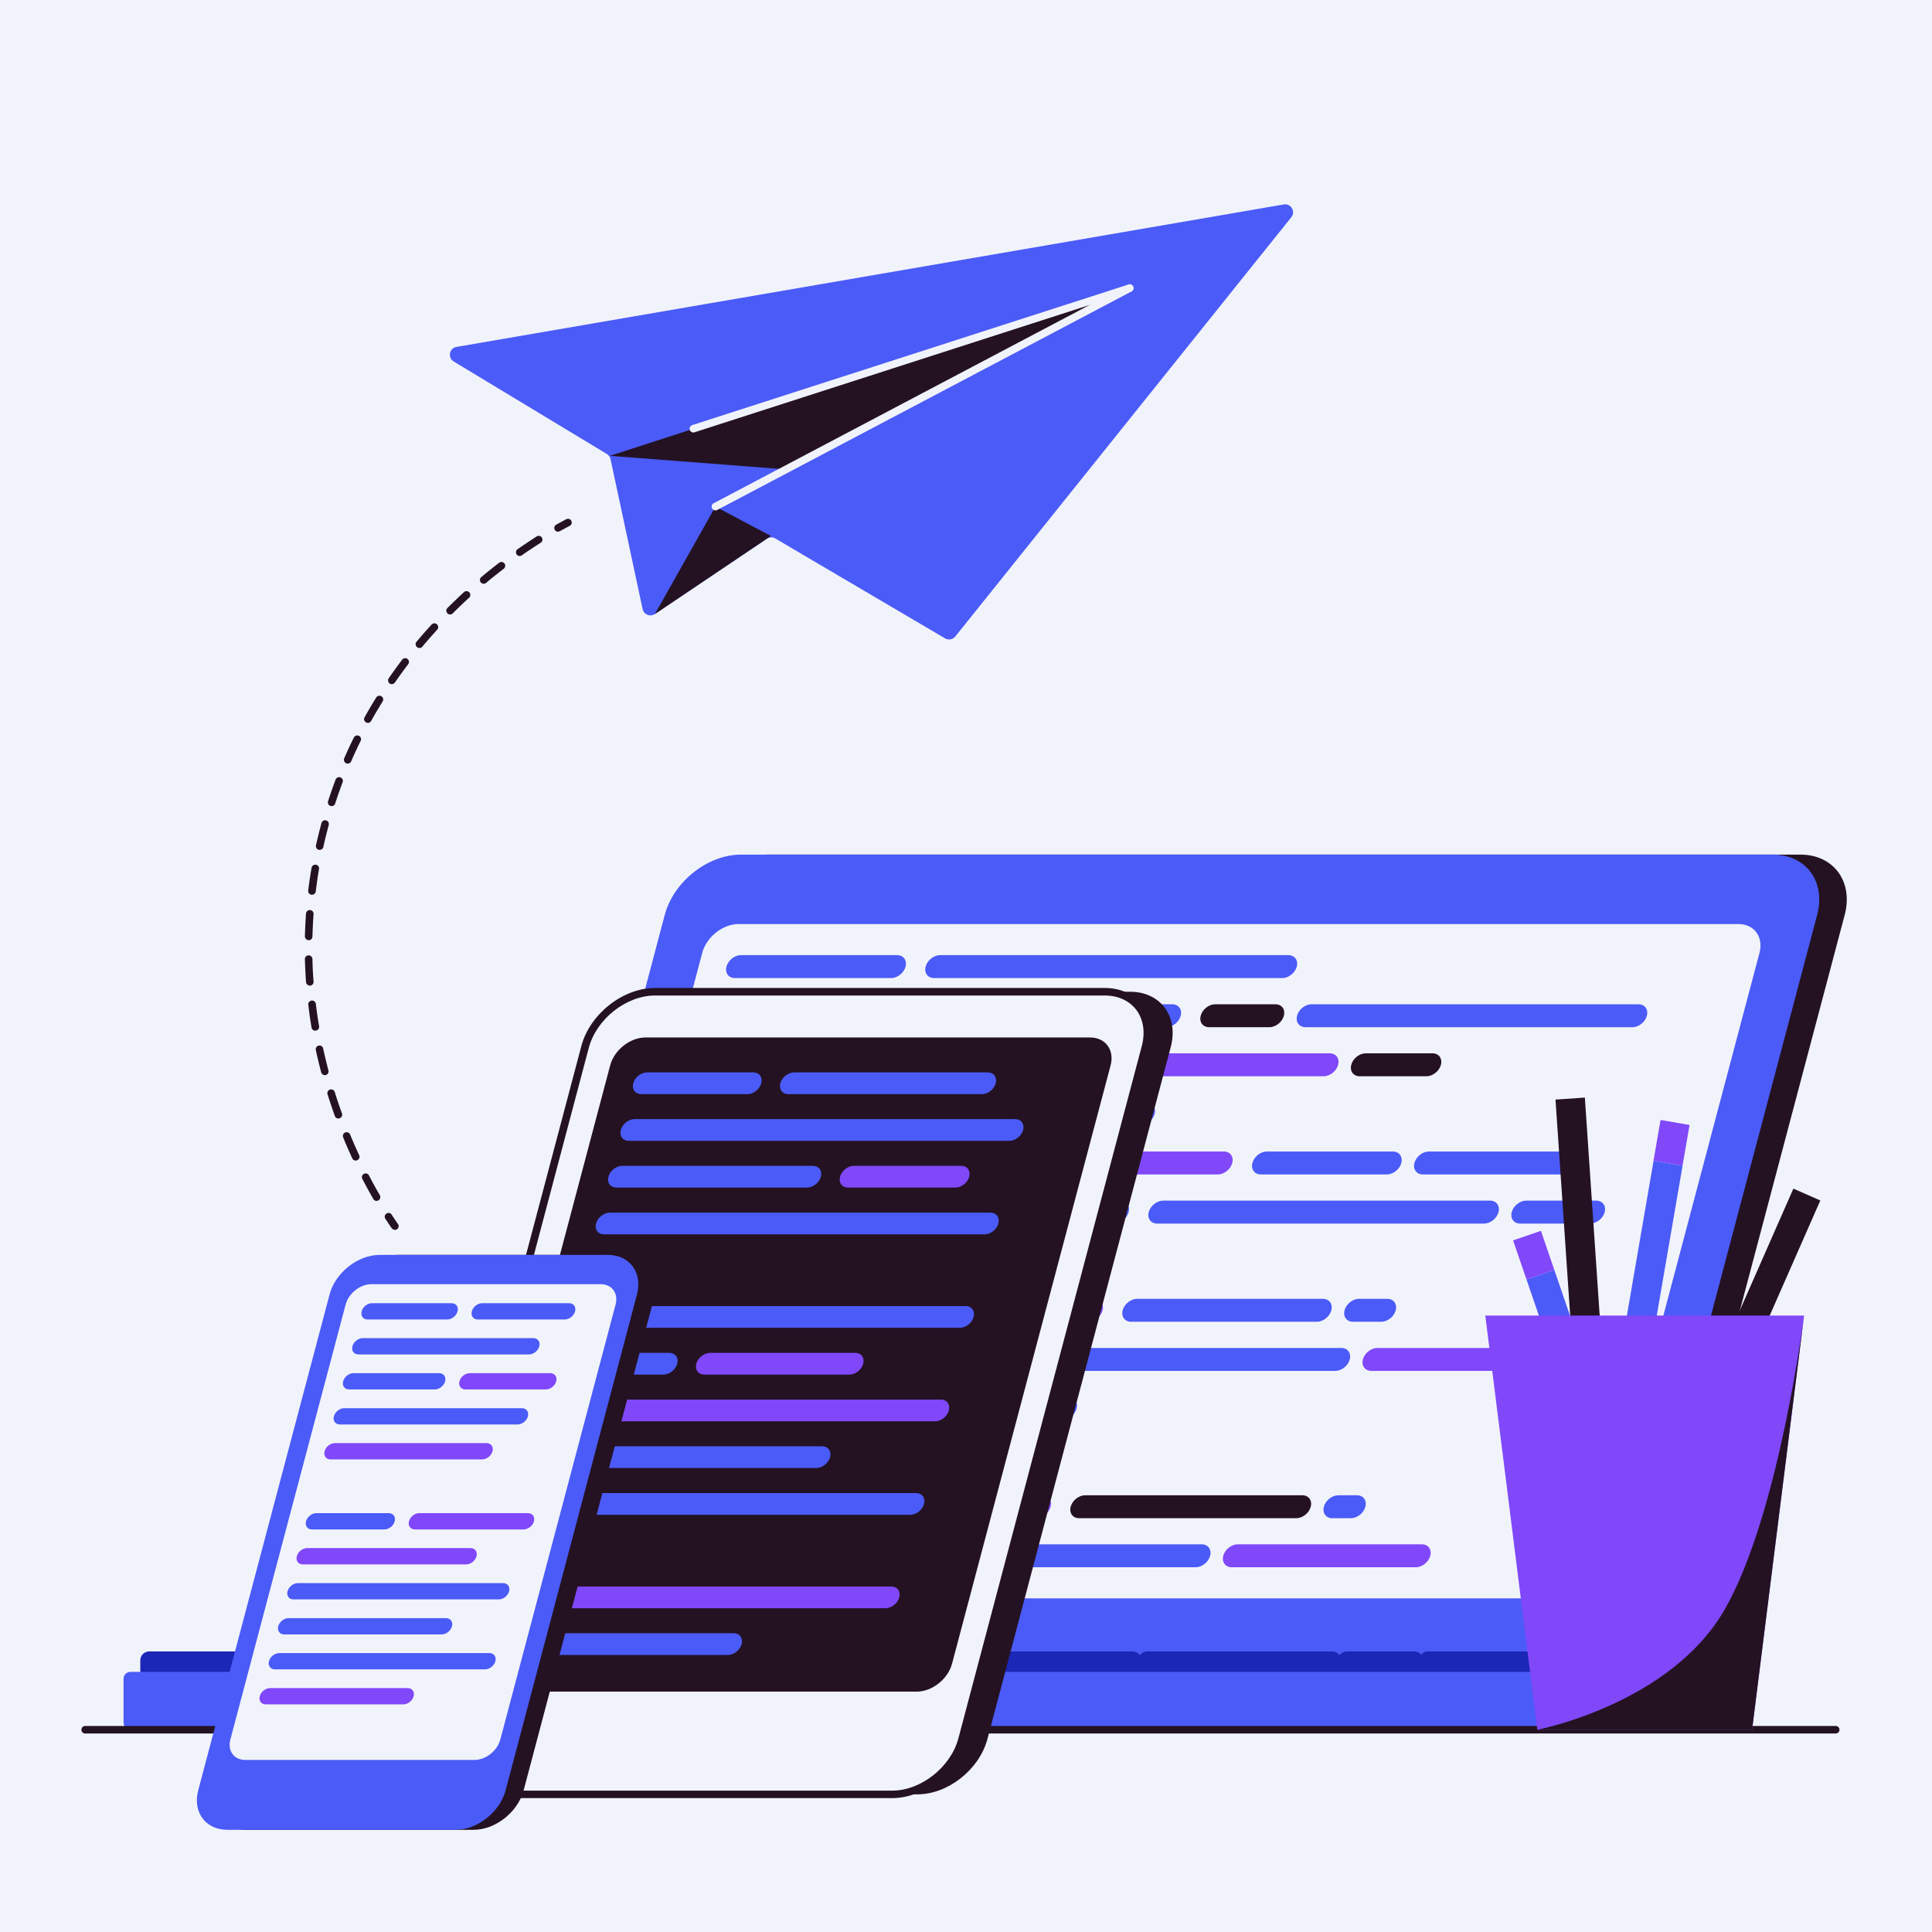<svg xmlns="http://www.w3.org/2000/svg" viewBox="0 0 256 256"><defs><style>.d{fill:#4b5bf7}.e{fill:#8048f9}.f{fill:#241223}.g{fill:#1b27b7}.h{fill:#f1f3fb}</style></defs><path id="a" d="M0 0h256v256H0z" class="h"/><g id="b"><path d="M73.95 70.46a.503.503 0 0 1-.25-.94c.58-.32 1.03-.56 1.33-.72.25-.13.55-.03.67.21.13.24.03.55-.21.67-.29.15-.74.39-1.3.7q-.12.06-.24.06ZM49.9 159.13c-.17 0-.34-.09-.43-.25-.5-.87-.99-1.76-1.46-2.67a.493.493 0 0 1 .21-.67c.24-.13.55-.03.67.21.46.89.94 1.77 1.44 2.62.14.24.06.54-.18.68-.08.05-.17.07-.25.07Zm-2.77-5.35c-.19 0-.37-.11-.45-.29-.42-.9-.83-1.84-1.21-2.78-.1-.26.02-.55.27-.65.26-.1.55.02.65.27.4.96.8 1.88 1.2 2.74.12.25 0 .55-.24.66-.07.03-.14.05-.21.05Zm-2.29-5.57c-.21 0-.4-.13-.47-.33-.34-.96-.67-1.92-.97-2.88-.08-.26.07-.54.33-.63.26-.08.54.07.63.33.3.98.62 1.92.95 2.83a.5.5 0 0 1-.47.67Zm-1.8-5.75c-.22 0-.42-.15-.48-.37-.26-.97-.5-1.97-.71-2.95-.06-.27.11-.54.38-.59.27-.06.54.11.59.38.21.97.45 1.95.7 2.91.07.27-.09.54-.36.61-.04.01-.09.02-.13.02Zm-1.27-5.89c-.24 0-.45-.17-.49-.42-.17-.99-.31-2-.43-3.01a.503.503 0 1 1 1-.12c.12.99.26 1.98.43 2.96.05.27-.14.53-.41.58h-.08Zm-.72-5.98c-.26 0-.48-.2-.5-.46-.07-1-.12-2.02-.15-3.03 0-.28.21-.51.49-.51h.01c.27 0 .49.22.5.49.02.99.07 2 .15 2.99a.51.51 0 0 1-.46.54h-.04Zm-.15-6.02h-.01c-.28 0-.49-.24-.49-.51.03-1.01.08-2.04.15-3.03a.502.502 0 0 1 1 .08c-.07.98-.12 1.99-.15 2.99a.5.5 0 0 1-.5.49Zm.44-6.01h-.06a.506.506 0 0 1-.44-.56c.12-.99.27-2.01.44-3.01.05-.27.31-.45.58-.41.27.05.46.3.41.58-.17.98-.31 1.98-.43 2.96-.03.25-.25.44-.5.44m1.02-5.94s-.07 0-.11-.01a.503.503 0 0 1-.38-.6c.09-.4.18-.8.28-1.2.14-.59.29-1.17.45-1.75.07-.27.35-.43.61-.35.27.07.42.35.35.61-.15.57-.3 1.14-.44 1.72-.1.39-.19.79-.27 1.18-.05.23-.26.39-.49.39Zm1.58-5.81c-.05 0-.1 0-.15-.02a.497.497 0 0 1-.32-.63c.31-.96.65-1.92 1-2.86.1-.26.39-.39.64-.29.26.1.39.39.29.64-.35.93-.68 1.88-.99 2.82-.07.21-.26.35-.48.35Zm2.13-5.63a.503.503 0 0 1-.46-.7c.4-.93.83-1.85 1.28-2.75a.5.5 0 1 1 .9.44c-.44.89-.86 1.8-1.26 2.71a.5.5 0 0 1-.46.3m2.67-5.4a.494.494 0 0 1-.43-.74c.49-.87 1-1.75 1.54-2.62.15-.23.46-.3.69-.16.23.15.31.45.16.69-.53.85-1.04 1.72-1.52 2.58-.09.16-.26.26-.44.26Zm3.18-5.12c-.1 0-.2-.03-.28-.09a.51.51 0 0 1-.13-.7c.57-.82 1.17-1.65 1.78-2.46.17-.22.48-.26.7-.1.22.17.26.48.1.7-.61.8-1.2 1.61-1.76 2.42-.1.14-.25.22-.41.22Zm3.65-4.8a.5.5 0 0 1-.32-.12.494.494 0 0 1-.06-.7c.64-.77 1.31-1.54 2-2.28.19-.2.51-.22.71-.03s.22.5.03.71c-.67.74-1.34 1.49-1.97 2.25-.1.12-.24.18-.38.18Zm4.07-4.44a.47.47 0 0 1-.35-.15c-.2-.2-.2-.51 0-.71.72-.71 1.45-1.42 2.19-2.1.2-.19.52-.17.71.03s.17.52-.03.71c-.71.65-1.44 1.34-2.16 2.07-.1.1-.23.15-.35.15Zm4.45-4.07c-.14 0-.28-.06-.38-.18a.493.493 0 0 1 .06-.7c.81-.68 1.6-1.31 2.37-1.9.22-.17.53-.13.7.09s.13.53-.09.7c-.75.58-1.54 1.2-2.33 1.87a.5.5 0 0 1-.32.12Zm4.78-3.67c-.16 0-.31-.07-.41-.21-.16-.23-.1-.54.12-.7.84-.58 1.69-1.15 2.53-1.69a.5.5 0 0 1 .69.15c.15.23.08.54-.16.69-.83.53-1.67 1.08-2.49 1.66-.09.06-.19.09-.29.09Zm-16.56 89.27c-.16 0-.31-.08-.41-.21-.2-.28-.48-.7-.84-1.25a.5.5 0 0 1 .15-.69c.23-.15.54-.09.69.15.35.54.63.95.83 1.23.16.23.1.54-.12.7-.09.06-.19.09-.29.09Zm186.24-49.71H101.84c-4.42 0-8.94 3.58-10.11 8l-26.49 99.97c-1.17 4.42 1.46 8 5.88 8h136.71c4.42 0 8.94-3.58 10.11-8l26.49-99.97c1.17-4.42-1.46-8-5.88-8" class="f"/><path d="M234.9 113.24H98.19c-4.42 0-8.94 3.58-10.11 8l-26.49 99.97c-1.17 4.42 1.46 8 5.88 8h136.71c4.42 0 8.94-3.58 10.11-8l26.49-99.97c1.17-4.42-1.46-8-5.88-8" class="d"/><path d="M230.33 122.44H97.88c-2.11 0-4.27 1.71-4.83 3.82L71.4 207.97c-.56 2.11.7 3.82 2.8 3.82h132.46c2.11 0 4.27-1.71 4.83-3.82l21.65-81.71c.56-2.11-.7-3.82-2.8-3.82Z" class="h"/><path d="M118.87 126.56H98.18c-.84 0-1.7.68-1.92 1.52s.28 1.52 1.12 1.52h20.69c.84 0 1.7-.68 1.92-1.52s-.28-1.52-1.12-1.52m51.84 0h-46.14c-.84 0-1.7.68-1.92 1.52s.28 1.52 1.12 1.52h46.14c.84 0 1.7-.68 1.92-1.52s-.28-1.52-1.12-1.52m-15.38 6.51H96.46c-.84 0-1.7.68-1.92 1.52s.28 1.52 1.12 1.52h58.87c.84 0 1.7-.68 1.92-1.52s-.28-1.52-1.12-1.52" class="d"/><path d="M169 133.07h-7.98c-.84 0-1.7.68-1.92 1.52s.28 1.52 1.12 1.52h7.98c.84 0 1.7-.68 1.92-1.52s-.28-1.52-1.12-1.52" class="f"/><path d="M217.1 133.07h-43.31c-.84 0-1.7.68-1.92 1.52s.28 1.52 1.12 1.52h43.31c.84 0 1.7-.68 1.92-1.52s-.28-1.52-1.12-1.52m-89.93 6.5H94.72c-.84 0-1.7.68-1.92 1.52s.28 1.52 1.12 1.52h32.45c.84 0 1.7-.68 1.92-1.52s-.28-1.52-1.12-1.52" class="d"/><path d="M176.19 139.57h-43.31c-.84 0-1.7.68-1.92 1.52s.28 1.52 1.12 1.52h43.31c.84 0 1.7-.68 1.92-1.52s-.28-1.52-1.12-1.52" class="e"/><path d="M189.81 139.57h-8.84c-.84 0-1.7.68-1.92 1.52s.28 1.52 1.12 1.52h8.84c.84 0 1.7-.68 1.92-1.52s-.28-1.52-1.12-1.52" class="f"/><path d="M151.88 146.08H93.01c-.84 0-1.7.68-1.92 1.52s.28 1.52 1.12 1.52h58.87c.84 0 1.7-.68 1.92-1.52s-.28-1.52-1.12-1.52" class="d"/><path d="M162.16 152.58H91.28c-.84 0-1.7.68-1.92 1.52s.28 1.52 1.12 1.52h70.88c.84 0 1.7-.68 1.92-1.52s-.28-1.52-1.12-1.52" class="e"/><path d="M184.56 152.58h-16.69c-.84 0-1.7.68-1.92 1.52s.28 1.52 1.12 1.52h16.69c.84 0 1.7-.68 1.92-1.52s-.28-1.52-1.12-1.52m23.2 0h-18.42c-.84 0-1.7.68-1.92 1.52s.28 1.52 1.12 1.52h18.42c.84 0 1.7-.68 1.92-1.52s-.28-1.52-1.12-1.52m-59.33 6.51H89.56c-.84 0-1.7.68-1.92 1.52s.28 1.52 1.12 1.52h58.87c.84 0 1.7-.68 1.92-1.52s-.28-1.52-1.12-1.52m49.01 0h-43.31c-.84 0-1.7.68-1.92 1.52s.28 1.52 1.12 1.52h43.31c.84 0 1.7-.68 1.92-1.52s-.28-1.52-1.12-1.52m14.07 0h-9.28c-.84 0-1.7.68-1.92 1.52s.28 1.52 1.12 1.52h9.28c.84 0 1.7-.68 1.92-1.52s-.28-1.52-1.12-1.52" class="d"/><path d="M144.98 172.1H86.11c-.84 0-1.7.68-1.92 1.52s.28 1.52 1.12 1.52h58.87c.84 0 1.7-.68 1.92-1.52s-.28-1.52-1.12-1.52" class="e"/><path d="M175.29 172.1h-24.61c-.84 0-1.7.68-1.92 1.52s.28 1.52 1.12 1.52h24.61c.84 0 1.7-.68 1.92-1.52s-.28-1.52-1.12-1.52m8.53 0h-3.74c-.84 0-1.7.68-1.92 1.52s.28 1.52 1.12 1.52h3.74c.84 0 1.7-.68 1.92-1.52s-.28-1.52-1.12-1.52m-55.37 6.51H84.38c-.84 0-1.7.68-1.92 1.52s.28 1.52 1.12 1.52h44.07c.84 0 1.7-.68 1.92-1.52s-.28-1.52-1.12-1.52m49.28 0h-43.57c-.84 0-1.7.68-1.92 1.52s.28 1.52 1.12 1.52h43.57c.84 0 1.7-.68 1.92-1.52s-.28-1.52-1.12-1.52" class="d"/><path d="M210.44 178.61h-27.93c-.84 0-1.7.68-1.92 1.52s.28 1.52 1.12 1.52h27.93c.84 0 1.7-.68 1.92-1.52s-.28-1.52-1.12-1.52" class="e"/><path d="M141.54 185.11H82.67c-.84 0-1.7.68-1.92 1.52s.28 1.52 1.12 1.52h58.87c.84 0 1.7-.68 1.92-1.52s-.28-1.52-1.12-1.52" class="d"/><path d="M138.09 198.13H79.22c-.84 0-1.7.68-1.92 1.52s.28 1.52 1.12 1.52h58.87c.84 0 1.7-.68 1.92-1.52s-.28-1.52-1.12-1.52" class="e"/><path d="M172.56 198.13h-28.77c-.84 0-1.7.68-1.92 1.52s.28 1.52 1.12 1.52h28.77c.84 0 1.7-.68 1.92-1.52s-.28-1.52-1.12-1.52" class="f"/><path d="M179.8 198.13h-2.46c-.84 0-1.7.68-1.92 1.52s.28 1.52 1.12 1.52H179c.84 0 1.7-.68 1.92-1.52s-.28-1.52-1.12-1.52m-63.66 6.5H77.49c-.84 0-1.7.68-1.92 1.52s.28 1.52 1.12 1.52h38.65c.84 0 1.7-.68 1.92-1.52s-.28-1.52-1.12-1.52m43.09 0h-37.39c-.84 0-1.7.68-1.92 1.52s.28 1.52 1.12 1.52h37.39c.84 0 1.7-.68 1.92-1.52s-.28-1.52-1.12-1.52" class="d"/><path d="M188.4 204.63h-24.39c-.84 0-1.7.68-1.92 1.52s.28 1.52 1.12 1.52h24.39c.84 0 1.7-.68 1.92-1.52s-.28-1.52-1.12-1.52" class="e"/><path d="M19.77 218.82h24.49c.65 0 1.18.53 1.18 1.18v3.11H18.59V220c0-.65.53-1.18 1.18-1.18" class="g"/><path d="M46.22 218.82h24.49c.65 0 1.18.53 1.18 1.18v3.11H45.03V220c0-.65.53-1.18 1.18-1.18Z" class="g"/><path d="M72.67 218.82h24.49c.65 0 1.18.53 1.18 1.18v3.11H71.48V220c0-.65.53-1.18 1.18-1.18Z" class="g"/><path d="M99.12 218.82h24.49c.65 0 1.18.53 1.18 1.18v3.11H97.93V220c0-.65.53-1.18 1.18-1.18Z" class="g"/><path d="M125.57 218.82h24.49c.65 0 1.18.53 1.18 1.18v3.11h-26.86V220c0-.65.53-1.18 1.18-1.18Z" class="g"/><path d="M152.02 218.82h24.49c.65 0 1.18.53 1.18 1.18v3.11h-26.86V220c0-.65.53-1.18 1.18-1.18Z" class="g"/><path d="M178.47 218.82h8.93c.65 0 1.18.53 1.18 1.18v3.11h-11.3V220c0-.65.53-1.18 1.18-1.18Z" class="g"/><path d="M189.14 218.82h15.96c.53 0 .97.43.97.97v3.33h-17.9v-3.33c0-.53.43-.97.97-.97" class="g"/><rect width="194.33" height="7.67" x="16.37" y="221.53" class="d" rx=".92" ry=".92"/><path d="M243.24 229.7H11.29c-.28 0-.5-.22-.5-.5s.22-.5.5-.5h231.95c.28 0 .5.22.5.5s-.22.5-.5.5" class="f"/><path d="M149.74 131.41H90.15c-4.05 0-8.2 3.28-9.28 7.33l-24.29 91.69c-1.07 4.05 1.34 7.33 5.39 7.33h59.59c4.05 0 8.2-3.28 9.28-7.33l24.29-91.69c1.07-4.05-1.34-7.33-5.39-7.33" class="f"/><path d="M146.39 131.41H86.8c-4.05 0-8.2 3.28-9.28 7.33l-24.29 91.69c-1.07 4.05 1.34 7.33 5.39 7.33h59.59c4.05 0 8.2-3.28 9.28-7.33l24.29-91.69c1.07-4.05-1.34-7.33-5.39-7.33" class="h"/><path d="M118.21 238.26H58.62c-2.07 0-3.83-.8-4.95-2.25-1.17-1.52-1.5-3.55-.93-5.71l24.29-91.69c1.13-4.25 5.5-7.7 9.76-7.7h59.59c2.07 0 3.83.8 4.95 2.25 1.17 1.52 1.5 3.55.93 5.71l-24.29 91.69c-1.13 4.25-5.5 7.7-9.76 7.7M86.8 131.91c-3.83 0-7.78 3.12-8.79 6.96l-24.29 91.69c-.49 1.85-.22 3.57.75 4.84.93 1.2 2.4 1.87 4.15 1.87h59.59c3.83 0 7.78-3.12 8.79-6.96l24.29-91.69c.49-1.85.22-3.57-.75-4.84-.93-1.2-2.4-1.87-4.15-1.87z" class="f"/><path d="M144.44 137.47H85.53c-2.04 0-4.14 1.66-4.68 3.7l-21.01 79.28c-.54 2.04.68 3.7 2.72 3.7h58.91c2.04 0 4.14-1.66 4.68-3.7l21.01-79.28c.54-2.04-.68-3.7-2.72-3.7" class="f"/><path d="M99.81 142.1H85.74c-.8 0-1.62.65-1.83 1.44-.21.8.26 1.44 1.06 1.44h14.07c.8 0 1.62-.65 1.83-1.44.21-.8-.26-1.44-1.06-1.44m31.07 0h-25.65c-.8 0-1.62.65-1.83 1.44-.21.8.26 1.44 1.06 1.44h25.65c.8 0 1.62-.65 1.83-1.44.21-.8-.26-1.44-1.06-1.44m3.63 6.19H84.09c-.8 0-1.62.65-1.83 1.44-.21.8.26 1.44 1.06 1.44h50.42c.8 0 1.62-.65 1.83-1.44.21-.8-.26-1.44-1.06-1.44m-26.8 6.19H82.45c-.8 0-1.62.65-1.83 1.44-.21.8.26 1.44 1.06 1.44h25.26c.8 0 1.62-.65 1.83-1.44.21-.8-.26-1.44-1.06-1.44" class="d"/><path d="M127.37 154.48h-14.23c-.8 0-1.62.65-1.83 1.44-.21.8.26 1.44 1.06 1.44h14.23c.8 0 1.62-.65 1.83-1.44.21-.8-.26-1.44-1.06-1.44" class="e"/><path d="M131.23 160.68H80.81c-.8 0-1.62.65-1.83 1.44-.21.8.26 1.44 1.06 1.44h50.42c.8 0 1.62-.65 1.83-1.44.21-.8-.26-1.44-1.06-1.44m-3.28 12.38H77.53c-.8 0-1.62.65-1.83 1.44-.21.8.26 1.44 1.06 1.44h50.42c.8 0 1.62-.65 1.83-1.44.21-.8-.26-1.44-1.06-1.44m-39.27 6.2H75.89c-.8 0-1.62.65-1.83 1.44-.21.8.26 1.44 1.06 1.44h12.79c.8 0 1.62-.65 1.83-1.44.21-.8-.26-1.44-1.06-1.44" class="d"/><path d="M113.32 179.26H94.1c-.8 0-1.62.65-1.83 1.44-.21.8.26 1.44 1.06 1.44h19.22c.8 0 1.62-.65 1.83-1.44.21-.8-.26-1.44-1.06-1.44m11.35 6.19H74.25c-.8 0-1.62.65-1.83 1.44-.21.8.26 1.44 1.06 1.44h50.42c.8 0 1.62-.65 1.83-1.44.21-.8-.26-1.44-1.06-1.44" class="e"/><path d="M108.93 191.64H72.61c-.8 0-1.62.65-1.83 1.44-.21.8.26 1.44 1.06 1.44h36.32c.8 0 1.62-.65 1.83-1.44.21-.8-.26-1.44-1.06-1.44m12.45 6.2H70.96c-.8 0-1.62.65-1.83 1.44-.21.8.26 1.44 1.06 1.44h50.42c.8 0 1.62-.65 1.83-1.44.21-.8-.26-1.44-1.06-1.44" class="d"/><path d="M118.1 210.22H67.68c-.8 0-1.62.65-1.83 1.44-.21.8.26 1.44 1.06 1.44h50.42c.8 0 1.62-.65 1.83-1.44.21-.8-.26-1.44-1.06-1.44" class="e"/><path d="M97.21 216.41H66.04c-.8 0-1.62.65-1.83 1.44-.21.8.26 1.44 1.06 1.44h31.17c.8 0 1.62-.65 1.83-1.44.21-.8-.26-1.44-1.06-1.44" class="d"/><path d="M82.93 166.28H52.7c-2.9 0-5.88 2.35-6.64 5.25l-17.4 65.68c-.77 2.9.96 5.25 3.86 5.25h30.23c2.9 0 5.88-2.35 6.64-5.25l17.4-65.68c.77-2.9-.96-5.25-3.86-5.25" class="f"/><path d="M80.54 166.28H50.31c-2.9 0-5.88 2.35-6.64 5.25l-17.4 65.68c-.77 2.9.96 5.25 3.86 5.25h30.23c2.9 0 5.88-2.35 6.64-5.25l17.4-65.68c.77-2.9-.96-5.25-3.86-5.25" class="d"/><path d="M79.59 170.16H49.21c-1.49 0-3.01 1.21-3.41 2.69l-15.28 57.66c-.39 1.49.49 2.69 1.98 2.69h30.38c1.49 0 3.01-1.21 3.41-2.69l15.28-57.66c.39-1.49-.49-2.69-1.98-2.69" class="h"/><path d="M59.83 172.68H49.29c-.6 0-1.21.48-1.37 1.08s.2 1.08.8 1.08h10.54c.6 0 1.21-.48 1.37-1.08s-.2-1.08-.8-1.08m15.57 0H63.89c-.6 0-1.21.48-1.37 1.08s.2 1.08.8 1.08h11.51c.6 0 1.21-.48 1.37-1.08s-.2-1.08-.8-1.08m-4.74 4.63H48.07c-.6 0-1.21.48-1.37 1.08s.2 1.08.8 1.08h22.59c.6 0 1.21-.48 1.37-1.08s-.2-1.08-.8-1.08m-12.48 4.64H46.84c-.6 0-1.21.48-1.37 1.08s.2 1.08.8 1.08h11.34c.6 0 1.21-.48 1.37-1.08s-.2-1.08-.8-1.08" class="d"/><path d="M72.9 181.95H62.25c-.6 0-1.21.48-1.37 1.08s.2 1.08.8 1.08h10.65c.6 0 1.21-.48 1.37-1.08s-.2-1.08-.8-1.08" class="e"/><path d="M69.15 186.59H45.61c-.6 0-1.21.48-1.37 1.08s.2 1.08.8 1.08h23.54c.6 0 1.21-.48 1.37-1.08s-.2-1.08-.8-1.08" class="d"/><path d="M64.46 191.22H44.38c-.6 0-1.21.48-1.37 1.08s.2 1.08.8 1.08h20.08c.6 0 1.21-.48 1.37-1.08s-.2-1.08-.8-1.08" class="e"/><path d="M51.5 200.5h-9.58c-.6 0-1.21.48-1.37 1.08s.2 1.08.8 1.08h9.58c.6 0 1.21-.48 1.37-1.08s-.2-1.08-.8-1.08" class="d"/><path d="M69.95 200.5H55.56c-.6 0-1.21.48-1.37 1.08s.2 1.08.8 1.08h14.39c.6 0 1.21-.48 1.37-1.08s-.2-1.08-.8-1.08m-7.61 4.63H40.7c-.6 0-1.21.48-1.37 1.08s.2 1.08.8 1.08h21.64c.6 0 1.21-.48 1.37-1.08s-.2-1.08-.8-1.08" class="e"/><path d="M66.66 209.77H39.47c-.6 0-1.21.48-1.37 1.08s.2 1.08.8 1.08h27.19c.6 0 1.21-.48 1.37-1.08s-.2-1.08-.8-1.08m-7.57 4.64H38.24c-.6 0-1.21.48-1.37 1.08s.2 1.08.8 1.08h20.85c.6 0 1.21-.48 1.37-1.08s-.2-1.08-.8-1.08m5.75 4.63H37.01c-.6 0-1.21.48-1.37 1.08s.2 1.08.8 1.08h27.83c.6 0 1.21-.48 1.37-1.08s-.2-1.08-.8-1.08" class="d"/><path d="M54.01 223.68H35.79c-.6 0-1.21.48-1.37 1.08s.2 1.08.8 1.08h18.22c.6 0 1.21-.48 1.37-1.08s-.2-1.08-.8-1.08" class="e"/><path d="m60.48 45.97 109.63-18.88c.95-.16 1.6.94 1 1.69l-44.53 55.56c-.33.41-.9.51-1.35.25l-22.5-13.24c-.35-.21-.78-.19-1.12.03l-14.84 9.98c-.62.42-1.46.08-1.62-.65L80.9 60.84c-.06-.28-.24-.53-.48-.68L60.12 47.9c-.83-.5-.59-1.77.37-1.94Z" class="d"/><path d="m80.81 60.4 63.41-20.52c.68-.22 1.09.74.45 1.08L104.2 62.2l-23.4-1.8Zm5.96 20.97 8.03-14.24 7.35 3.89z" class="f"/><path d="M94.8 67.63c-.18 0-.35-.1-.44-.27a.5.5 0 0 1 .21-.68l54.89-28.95c.24-.13.55-.04.68.21.13.24.04.55-.21.68L95.04 67.57c-.07.04-.15.06-.23.06Z" class="h"/><path d="M91.88 57.31a.5.5 0 0 1-.48-.35.51.51 0 0 1 .32-.63l57.81-18.63c.26-.08.54.06.63.32a.51.51 0 0 1-.32.63L92.03 57.28c-.05.02-.1.02-.15.02Z" class="h"/><path d="m206.112 145.7 3.89-.264 4.492 66.048-3.891.264z" class="f"/><path d="m219.107 153.803 3.843.662-11.245 65.238-3.844-.662z" class="d"/><path d="m237.632 157.499 3.57 1.57-26.652 60.598-3.57-1.57z" class="f"/><path d="m220.03 148.4 3.844.662-.93 5.4-3.844-.662z" class="e"/><path d="m202.27 169.541 3.688-1.265 17.623 51.382-3.69 1.265z" class="d"/><path d="m200.492 164.357 3.689-1.266 1.777 5.184-3.689 1.265zm38.558 9.963h-42.24l6.89 54.88h28.46z" class="e"/><path d="m239.05 174.32-6.89 54.88H203.7s17.64-3.38 24.84-15.95 10.51-38.94 10.51-38.94Z" class="f"/></g></svg>